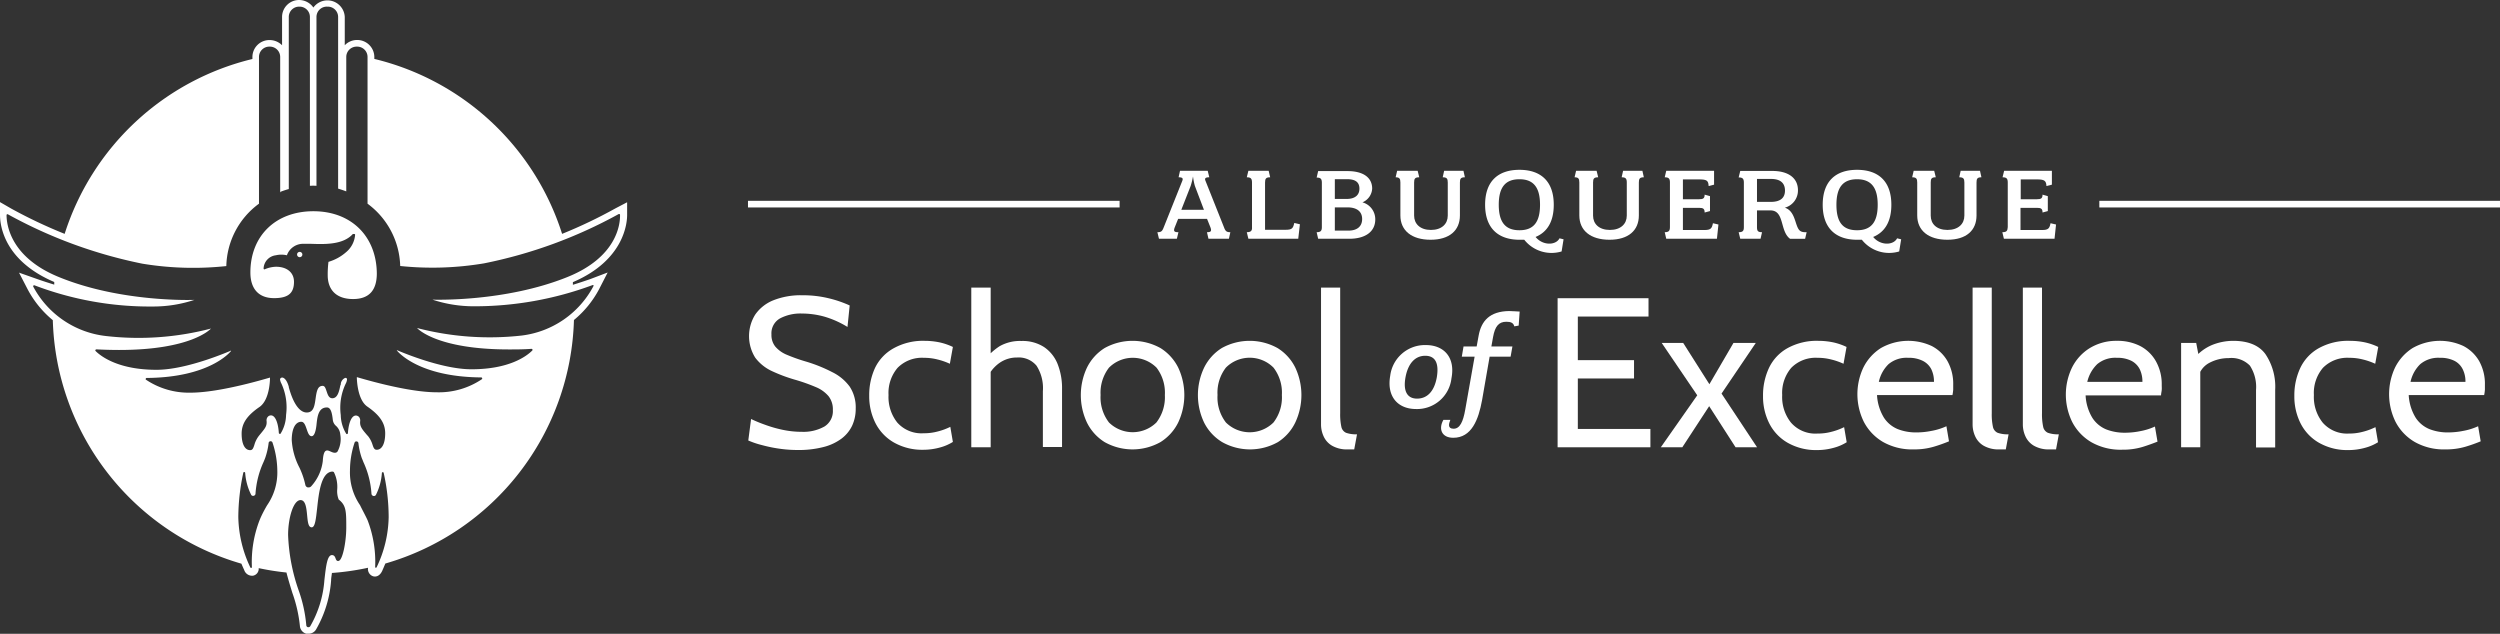 <?xml version="1.0" encoding="UTF-8" standalone="no"?>
<!DOCTYPE svg PUBLIC "-//W3C//DTD SVG 1.1//EN" "http://www.w3.org/Graphics/SVG/1.1/DTD/svg11.dtd">
<svg xmlns="http://www.w3.org/2000/svg" viewBox="0 0 331.39 84.01"><rect x="0" y="0" width="331.39" height="84.01" fill="#333333" stroke="none"/><defs><style>.cls-1{fill:#fff;}</style></defs><g id="Layer_2" data-name="Layer 2"><g id="Logos"><path class="cls-1" d="M110.32,49.33a19.88,19.88,0,0,0-3.54-1.42,23,23,0,0,1-2.5-.89,4,4,0,0,1-1.51-1.08,2.45,2.45,0,0,1-.51-1.61,2.26,2.26,0,0,1,1.13-2.12,5.79,5.79,0,0,1,2.88-.65,11.23,11.23,0,0,1,3,.41,12.53,12.53,0,0,1,3.07,1.37l.29-2.85a15.12,15.12,0,0,0-2.69-.93,14.35,14.35,0,0,0-3.58-.42,9.81,9.81,0,0,0-3.86.67,5.33,5.33,0,0,0-2.39,1.89,5.38,5.38,0,0,0,0,5.71,5.83,5.83,0,0,0,2.19,1.77,21,21,0,0,0,3,1.13,24.11,24.11,0,0,1,2.84,1,4.39,4.39,0,0,1,1.7,1.22,2.82,2.82,0,0,1,.56,1.83,2.39,2.39,0,0,1-1.12,2.18,5.72,5.72,0,0,1-3,.7,12.14,12.14,0,0,1-2.55-.27,16.77,16.77,0,0,1-2.33-.67,18.54,18.54,0,0,1-1.84-.76l-.37,2.85A11.37,11.37,0,0,0,101,59a18.87,18.87,0,0,0,2.27.47,16.93,16.93,0,0,0,2.45.18,13.06,13.06,0,0,0,3.38-.38,6.8,6.8,0,0,0,2.41-1.1,4.66,4.66,0,0,0,1.44-1.73,5.3,5.3,0,0,0,.48-2.29,5,5,0,0,0-.79-2.89A6.29,6.29,0,0,0,110.32,49.33Z"/><path class="cls-1" d="M122.47,47.43a7.16,7.16,0,0,1,1.8.22,8.82,8.82,0,0,1,1.64.57l.4-2.23a8.17,8.17,0,0,0-1.73-.6,9.69,9.69,0,0,0-2-.21,8,8,0,0,0-4.15,1A5.89,5.89,0,0,0,116,48.75a8.55,8.55,0,0,0-.78,3.71,7.89,7.89,0,0,0,.81,3.59,6.19,6.19,0,0,0,2.4,2.57,7.57,7.57,0,0,0,3.93,1,8.25,8.25,0,0,0,2.3-.32,6.2,6.2,0,0,0,1.65-.72l-.34-2a8.34,8.34,0,0,1-1.69.62,6.93,6.93,0,0,1-1.84.23A4.28,4.28,0,0,1,118.93,56a5.43,5.43,0,0,1-1.15-3.63,5.13,5.13,0,0,1,1.2-3.61A4.53,4.53,0,0,1,122.47,47.43Z"/><path class="cls-1" d="M138.39,46a5.23,5.23,0,0,0-3-.8,5.43,5.43,0,0,0-2.88.69,7.91,7.91,0,0,0-1.19.94V38.12h-2.57V59.29h2.57v-10a4.77,4.77,0,0,1,1.18-1.19,4,4,0,0,1,2.32-.71,3.07,3.07,0,0,1,2.58,1.09,5.5,5.5,0,0,1,.84,3.37v7.4h2.54V51.58a8.69,8.69,0,0,0-.6-3.36A4.89,4.89,0,0,0,138.39,46Z"/><path class="cls-1" d="M153.83,46.14a7.63,7.63,0,0,0-7.41,0,6.39,6.39,0,0,0-2.34,2.6,8.56,8.56,0,0,0,0,7.27,6.36,6.36,0,0,0,2.34,2.59,7.56,7.56,0,0,0,7.41,0A6.38,6.38,0,0,0,156.18,56a8.56,8.56,0,0,0,0-7.27A6.41,6.41,0,0,0,153.83,46.14ZM153.29,56A4.48,4.48,0,0,1,147,56a5.44,5.44,0,0,1-1.11-3.64A5.43,5.43,0,0,1,147,48.74a4.45,4.45,0,0,1,6.31,0,5.48,5.48,0,0,1,1.1,3.63A5.49,5.49,0,0,1,153.29,56Z"/><path class="cls-1" d="M169.35,46.14a7.61,7.61,0,0,0-7.4,0,6.39,6.39,0,0,0-2.34,2.6,8.47,8.47,0,0,0,0,7.27A6.36,6.36,0,0,0,162,58.6a7.54,7.54,0,0,0,7.4,0A6.31,6.31,0,0,0,171.7,56a8.56,8.56,0,0,0,0-7.27A6.34,6.34,0,0,0,169.35,46.14ZM168.81,56a4.48,4.48,0,0,1-6.31,0,5.44,5.44,0,0,1-1.11-3.64,5.43,5.43,0,0,1,1.11-3.63,4.45,4.45,0,0,1,6.31,0,5.43,5.43,0,0,1,1.11,3.63A5.44,5.44,0,0,1,168.81,56Z"/><path class="cls-1" d="M177.8,56.55a7.8,7.8,0,0,1-.15-1.78V38.12h-2.54V56.24a3.76,3.76,0,0,0,.34,1.59,2.74,2.74,0,0,0,1.12,1.25,3.94,3.94,0,0,0,2.12.49h.82l.37-2a4,4,0,0,1-1.45-.2A1.11,1.11,0,0,1,177.8,56.55Z"/><polygon class="cls-1" points="209.15 50.17 216.6 50.17 216.6 47.74 209.15 47.74 209.15 41.96 218.52 41.96 218.52 39.53 206.47 39.53 206.47 59.29 218.77 59.29 218.77 56.86 209.15 56.86 209.15 50.17"/><polygon class="cls-1" points="232.74 45.46 229.78 45.46 226.59 50.93 223.12 45.46 220.27 45.46 224.98 52.4 220.15 59.29 223 59.29 226.56 53.84 230.06 59.29 232.91 59.29 228.2 52.17 232.74 45.46"/><path class="cls-1" d="M240.93,47.43a7.16,7.16,0,0,1,1.8.22,8.82,8.82,0,0,1,1.64.57l.4-2.23a8.17,8.17,0,0,0-1.73-.6,9.69,9.69,0,0,0-2-.21,8,8,0,0,0-4.15,1,5.89,5.89,0,0,0-2.41,2.61,8.55,8.55,0,0,0-.78,3.71,7.89,7.89,0,0,0,.81,3.59,6.19,6.19,0,0,0,2.4,2.57,7.57,7.57,0,0,0,3.93,1,8.25,8.25,0,0,0,2.3-.32,6.2,6.2,0,0,0,1.65-.72l-.34-2a8.34,8.34,0,0,1-1.69.62,6.93,6.93,0,0,1-1.84.23A4.28,4.28,0,0,1,237.39,56a5.43,5.43,0,0,1-1.15-3.63,5.13,5.13,0,0,1,1.2-3.61A4.53,4.53,0,0,1,240.93,47.43Z"/><path class="cls-1" d="M256.05,45.86a7.37,7.37,0,0,0-6.73.28A6.48,6.48,0,0,0,247,48.72a8.29,8.29,0,0,0,.06,7.19,6.64,6.64,0,0,0,2.52,2.66,7.82,7.82,0,0,0,4.11,1,9,9,0,0,0,2.66-.36,20.19,20.19,0,0,0,2-.71l-.34-2a8.16,8.16,0,0,1-2,.62,10,10,0,0,1-2,.2,6.6,6.6,0,0,1-2.43-.43,4,4,0,0,1-1.85-1.52,6.4,6.4,0,0,1-.92-3h10a6.06,6.06,0,0,0,.1-.71c0-.23,0-.44,0-.64a6.18,6.18,0,0,0-.77-3.17A5.09,5.09,0,0,0,256.05,45.86Zm-7,4.76a4.63,4.63,0,0,1,1.29-2.35,3.71,3.71,0,0,1,2.6-.84,4.11,4.11,0,0,1,1.91.39A2.56,2.56,0,0,1,256,48.93a3.73,3.73,0,0,1,.36,1.69Z"/><path class="cls-1" d="M264.17,56.55a7.8,7.8,0,0,1-.15-1.78V38.12h-2.54V56.24a3.76,3.76,0,0,0,.34,1.59,2.74,2.74,0,0,0,1.12,1.25,3.94,3.94,0,0,0,2.12.49h.82l.37-2a4,4,0,0,1-1.45-.2A1.11,1.11,0,0,1,264.17,56.55Z"/><path class="cls-1" d="M270.83,56.55a7.8,7.8,0,0,1-.15-1.78V38.12h-2.54V56.24a3.76,3.76,0,0,0,.34,1.59,2.74,2.74,0,0,0,1.12,1.25,3.94,3.94,0,0,0,2.12.49h.82l.37-2a4,4,0,0,1-1.45-.2A1.11,1.11,0,0,1,270.83,56.55Z"/><path class="cls-1" d="M283.68,45.86a6.61,6.61,0,0,0-3.07-.68,6.7,6.7,0,0,0-3.66,1,6.39,6.39,0,0,0-2.31,2.58,8.25,8.25,0,0,0,.05,7.19,6.64,6.64,0,0,0,2.52,2.66,7.82,7.82,0,0,0,4.11,1,9,9,0,0,0,2.67-.36c.77-.24,1.42-.48,2-.71l-.34-2a8.16,8.16,0,0,1-2,.62,10,10,0,0,1-2,.2,6.68,6.68,0,0,1-2.43-.43,4,4,0,0,1-1.85-1.52,6.29,6.29,0,0,1-.91-3h10c0-.24.07-.48.09-.71s0-.44,0-.64a6.18,6.18,0,0,0-.77-3.17A5.09,5.09,0,0,0,283.68,45.86Zm-7,4.76A4.78,4.78,0,0,1,278,48.27a3.72,3.72,0,0,1,2.61-.84,4.09,4.09,0,0,1,1.9.39,2.56,2.56,0,0,1,1.12,1.11,3.73,3.73,0,0,1,.36,1.69Z"/><path class="cls-1" d="M296,45.18a7.59,7.59,0,0,0-2.6.48,6,6,0,0,0-2,1.26l-.28-1.46h-2V59.29h2.54v-10a2.88,2.88,0,0,1,1.22-1.2,5.41,5.41,0,0,1,2.56-.62,3.4,3.4,0,0,1,2.8,1,5.16,5.16,0,0,1,.81,3.22v7.62h2.54V51.67a7.73,7.73,0,0,0-1.3-4.74Q299,45.18,296,45.18Z"/><path class="cls-1" d="M311.41,47.43a7.16,7.16,0,0,1,1.8.22,8.82,8.82,0,0,1,1.64.57l.4-2.23a8.17,8.17,0,0,0-1.73-.6,9.72,9.72,0,0,0-2.06-.21,8,8,0,0,0-4.14,1,5.89,5.89,0,0,0-2.41,2.61,8.55,8.55,0,0,0-.78,3.71,7.89,7.89,0,0,0,.81,3.59,6.19,6.19,0,0,0,2.4,2.57,7.55,7.55,0,0,0,3.93,1,8.25,8.25,0,0,0,2.3-.32,6.2,6.2,0,0,0,1.65-.72l-.34-2a8.34,8.34,0,0,1-1.69.62,6.93,6.93,0,0,1-1.84.23A4.28,4.28,0,0,1,307.87,56a5.43,5.43,0,0,1-1.15-3.63,5.13,5.13,0,0,1,1.2-3.61A4.53,4.53,0,0,1,311.41,47.43Z"/><path class="cls-1" d="M326.53,45.86a7.37,7.37,0,0,0-6.73.28,6.48,6.48,0,0,0-2.32,2.58,8.29,8.29,0,0,0,.06,7.19,6.64,6.64,0,0,0,2.52,2.66,7.82,7.82,0,0,0,4.11,1,9,9,0,0,0,2.66-.36,20.19,20.19,0,0,0,2-.71l-.34-2a8.16,8.16,0,0,1-2,.62,10.12,10.12,0,0,1-2,.2,6.6,6.6,0,0,1-2.43-.43,4,4,0,0,1-1.85-1.52,6.4,6.4,0,0,1-.92-3h10a6.06,6.06,0,0,0,.1-.71c0-.23,0-.44,0-.64a6.18,6.18,0,0,0-.77-3.17A5.15,5.15,0,0,0,326.53,45.86Zm-7,4.76a4.63,4.63,0,0,1,1.29-2.35,3.71,3.71,0,0,1,2.6-.84,4.11,4.11,0,0,1,1.91.39,2.48,2.48,0,0,1,1.11,1.11,3.6,3.6,0,0,1,.37,1.69Z"/><path class="cls-1" d="M189,45.74a4.64,4.64,0,0,0-4.72,4.08c-.48,2.74,1,4.4,3.44,4.4a4.59,4.59,0,0,0,4.68-4.08C192.93,47.4,191.43,45.74,189,45.74ZM190.46,50c-.34,1.92-1.31,2.84-2.62,2.84s-1.87-1-1.53-2.84,1.29-2.84,2.61-2.84S190.77,48.11,190.46,50Z"/><path class="cls-1" d="M196,44.5l-.26,1.43H194l-.23,1.35h1.7l-1.24,7c-.28,1.63-.72,2.55-1.54,2.55s-.65-.64-.44-1.17h-.92c-.68,1.2-.23,2.37,1.31,2.37,2.42,0,3.34-2.37,3.82-5l1-5.75h2.78l.24-1.35h-2.79l.23-1.28c.25-1.36.73-2,1.75-2,.6,0,.94.14,1.06.61l.58-.1.13-1.86c-.34,0-.85-.07-1.4-.07C197.47,41.27,196.35,42.54,196,44.5Z"/><path class="cls-1" d="M156,31.65l.21-.87c-.53,0-.69-.1-.5-.62l.46-1.15H160l.46,1.15c.17.49.05.62-.47.62l.2.87h2.71l.19-.87c-.47,0-.64-.11-.83-.62l-2.48-6.23c-.11-.28,0-.43.52-.43l-.21-.86h-3.67l-.19.86c.53,0,.61.15.5.45l-2.48,6.21c-.2.52-.35.62-.83.62l.21.87Zm1.83-7a9.55,9.55,0,0,0,.31-1.27,7.92,7.92,0,0,0,.25,1.27l1.2,3.16h-3Z"/><path class="cls-1" d="M165.27,30.78l.21.87h6.61l.22-1.92-.75-.17c-.15.7-.29.9-1.14.9h-2.73V24.19c0-.51.13-.69.68-.69l-.2-.86h-2.69l-.21.86c.54,0,.69.18.69.69V30.1C166,30.59,165.81,30.78,165.27,30.78Z"/><path class="cls-1" d="M180.6,26.82A2.09,2.09,0,0,0,181.89,25c0-1.47-1.19-2.32-3.27-2.32h-3.89l-.2.86c.54,0,.69.18.69.69V30.1c0,.49-.15.68-.69.68l.2.87h4.13c2.12,0,3.44-.94,3.44-2.56A2.33,2.33,0,0,0,180.6,26.82Zm-3.66-3.07h1.6c1.15,0,1.66.42,1.66,1.26s-.58,1.36-1.68,1.36h-1.58Zm1.79,6.82h-1.79V27.49h1.68c1.29,0,1.94.59,1.94,1.54S179.94,30.57,178.73,30.57Z"/><path class="cls-1" d="M185.63,24.19v4.37c0,2,1.49,3.22,4,3.22s3.89-1.24,3.89-3.22V24.19c0-.51.12-.69.66-.69l-.19-.86h-2.56l-.19.86c.54,0,.67.18.67.69v4.39c0,1.09-.79,1.9-2.23,1.9s-2.23-.81-2.23-1.9V24.19c0-.51.12-.69.68-.69l-.21-.86h-2.72l-.2.86C185.5,23.5,185.63,23.68,185.63,24.19Z"/><path class="cls-1" d="M207.26,31.72l-.54-.13c-.47.94-2.21,1-3.17-.18,1.52-.63,2.41-2,2.41-4.27,0-3.16-1.77-4.63-4.55-4.63s-4.55,1.47-4.55,4.63,1.79,4.64,4.55,4.64c.22,0,.44,0,.64,0A4.61,4.61,0,0,0,207,33.33Zm-5.85-1.2c-1.87,0-2.74-1.07-2.74-3.38s.87-3.38,2.74-3.38,2.73,1.09,2.73,3.38S203.3,30.52,201.41,30.52Z"/><path class="cls-1" d="M209.35,24.19v4.37c0,2,1.49,3.22,4,3.22s3.89-1.24,3.89-3.22V24.19c0-.51.12-.69.66-.69l-.19-.86h-2.56l-.19.86c.54,0,.68.18.68.69v4.39c0,1.09-.79,1.9-2.24,1.9s-2.23-.81-2.23-1.9V24.19c0-.51.12-.69.68-.69l-.21-.86h-2.72l-.2.86C209.22,23.5,209.35,23.68,209.35,24.19Z"/><path class="cls-1" d="M220.67,30.78l.2.87h6.72l.2-1.89-.73-.17c-.13.67-.28.9-1.12.9h-2.86V27.55h2.14c.55,0,.74.12.74.62l.71-.19V26l-.71-.2c0,.49-.19.61-.74.61h-2.14V23.78h2.14c1.05,0,1.23.17,1.27.88l.72-.18V22.64h-6.34l-.2.86c.54,0,.69.18.69.69V30.1C221.36,30.59,221.21,30.78,220.67,30.78Z"/><path class="cls-1" d="M232.9,30.1V27.89h1.78c1.89,0,1.23,2.76,2.6,3.76h2l.2-.87h-.17c-.72,0-.92-.3-1.17-1s-.49-1.92-1.55-2.25a2.36,2.36,0,0,0,1.74-2.31c0-1.63-1.28-2.56-3.4-2.56h-4.25l-.21.86c.54,0,.69.19.69.69V30.1c0,.49-.13.68-.69.68l.21.87h2.69l.2-.87C233,30.78,232.9,30.59,232.9,30.1Zm0-6.38h1.87c1.21,0,1.84.53,1.84,1.54s-.66,1.5-1.87,1.5H232.9Z"/><path class="cls-1" d="M251.75,33.33l.26-1.61-.54-.13c-.47.94-2.21,1-3.17-.18,1.52-.63,2.41-2,2.41-4.27,0-3.16-1.77-4.63-4.55-4.63s-4.55,1.47-4.55,4.63,1.79,4.64,4.55,4.64c.22,0,.44,0,.64,0A4.61,4.61,0,0,0,251.75,33.33Zm-8.32-6.19c0-2.29.86-3.38,2.73-3.38s2.74,1.09,2.74,3.38-.85,3.38-2.74,3.38S243.43,29.45,243.43,27.14Z"/><path class="cls-1" d="M262,24.19c0-.51.11-.69.65-.69l-.19-.86h-2.56l-.19.86c.55,0,.68.18.68.69v4.39c0,1.09-.79,1.9-2.24,1.9s-2.22-.81-2.22-1.9V24.19c0-.51.11-.69.67-.69l-.21-.86h-2.72l-.2.86c.54,0,.67.18.67.69v4.37c0,2,1.49,3.22,4,3.22S262,30.54,262,28.56Z"/><path class="cls-1" d="M265.42,30.78l.21.87h6.71l.2-1.89-.73-.17c-.13.67-.28.9-1.12.9h-2.86V27.55H270c.56,0,.75.12.75.62l.7-.19V26l-.7-.2c0,.49-.19.61-.75.61h-2.14V23.78H270c1,0,1.23.17,1.27.88l.72-.18V22.64h-6.33l-.21.86c.54,0,.69.18.69.69V30.1C266.11,30.59,266,30.78,265.42,30.78Z"/><rect class="cls-1" x="278.28" y="26.62" width="53.11" height="0.88"/><rect class="cls-1" x="99.15" y="26.62" width="49.26" height="0.88"/><path class="cls-1" d="M81.6,27.61A63.67,63.67,0,0,1,74.51,31,34.64,34.64,0,0,0,49.62,7.81V7.55A2.27,2.27,0,0,0,47.31,5.3,2.24,2.24,0,0,0,45.7,6V2.25A2.3,2.3,0,0,0,41.54,1,2.32,2.32,0,0,0,39.64,0a2.25,2.25,0,0,0-2.25,2.25V6a2.32,2.32,0,0,0-1.68-.69,2.25,2.25,0,0,0-2.25,2.25v.26A34.67,34.67,0,0,0,8.57,31a64.12,64.12,0,0,1-7.08-3.35L0,26.79v1.69c0,1.38.51,6.05,7.19,8.9,0,.12,0,.23,0,.35-.75-.23-1.5-.47-2.29-.75l-2.38-.84,1.16,2.24A13.4,13.4,0,0,0,7,42.44,34.63,34.63,0,0,0,32,74.72c.13.31.26.6.37.84a1.1,1.1,0,0,0,1.18.75.93.93,0,0,0,.74-1,34,34,0,0,0,3.68.58c.24.94.52,1.84.78,2.69a18.53,18.53,0,0,1,1,4.36A1.16,1.16,0,0,0,40.59,84l.17,0h.13a1.14,1.14,0,0,0,1-.55,15.25,15.25,0,0,0,2-6.5c0-.31.07-.66.11-1a34.32,34.32,0,0,0,4.79-.69,1,1,0,0,0,.67,1.13c.9.23,1.26-.85,1.26-.85.11-.24.23-.53.36-.84a34.61,34.61,0,0,0,25-32.28,13.47,13.47,0,0,0,3.32-4.06l1.15-2.24L78.23,37c-.7.24-1.47.5-2.29.75,0-.12,0-.24,0-.35,6.86-2.93,7.19-7.92,7.19-8.9l0-1.69ZM35.39,67c-.32.56-.68,1.2-1,2a15.4,15.4,0,0,0-1,6.17.12.12,0,0,1-.1.12h0a.13.13,0,0,1-.11-.08,16.08,16.08,0,0,1-1.59-6.68,28.33,28.33,0,0,1,.66-5.86.12.12,0,0,1,.13-.1.13.13,0,0,1,.12.11,7.62,7.62,0,0,0,.78,2.88.29.29,0,0,0,.35.16.3.3,0,0,0,.24-.3,11.94,11.94,0,0,1,1.07-4.19c.08-.19.15-.36.21-.52a9.25,9.25,0,0,0,.46-2,.25.25,0,0,1,.23-.22.26.26,0,0,1,.28.17,12.07,12.07,0,0,1,.64,3.73A7.63,7.63,0,0,1,35.39,67Zm9.47,7.37c-.25,0-.31-.17-.38-.36s-.17-.43-.48-.43c-.64,0-.79,1.53-1,3.31l-.13,0H43A14.28,14.28,0,0,1,41.13,83a.28.28,0,0,1-.24.14h-.08a.29.29,0,0,1-.21-.26,18.44,18.44,0,0,0-1-4.59,24.76,24.76,0,0,1-1.41-7.39c0-2.18.68-4.61,1.65-4.61.67,0,.78,1.06.87,2s.16,1.61.61,1.61.56-1.12.72-2.55c.22-2,.52-4.75,2-4.84a.3.3,0,0,1,.22.08,4.33,4.33,0,0,1,.44,2.28,3,3,0,0,0,.2,1.35c1,.77,1,1.59,1,3.74C45.89,71.89,45.4,74.35,44.86,74.35Zm-6.19-16c0-1.54.48-2.46,1.27-2.46.38,0,.55.5.72,1s.32.91.65.91.54-.58.64-1.48c.11-1.09.24-2.33,1.39-2.33.55,0,.69.87.78,1.68a1.25,1.25,0,0,0,.44.78,1.74,1.74,0,0,1,.55,1.16,3.42,3.42,0,0,1-.38,2.24c-.23.25-.56.14-.87,0s-.49-.22-.69-.1-.34.56-.38,1.33a6.06,6.06,0,0,1-1.52,3.34h0a.46.46,0,0,1-.35.17l-.12,0a.43.43,0,0,1-.33-.36A10.51,10.51,0,0,0,39.7,62,9.08,9.08,0,0,1,38.67,58.31ZM49.93,75.18a.12.12,0,0,1-.11.08h0a.1.1,0,0,1-.09-.12,15.4,15.4,0,0,0-1-6.17c-.36-.78-.72-1.41-1-2a7.68,7.68,0,0,1-1.34-4.58A11.78,11.78,0,0,1,47,58.68a.24.24,0,0,1,.24-.17.26.26,0,0,1,.27.22,9.19,9.19,0,0,0,.45,2c.07.16.14.33.21.52a11.73,11.73,0,0,1,1.07,4.19.32.32,0,0,0,.25.3.3.3,0,0,0,.35-.16,7.62,7.62,0,0,0,.78-2.88.11.11,0,0,1,.11-.11.12.12,0,0,1,.13.1,27,27,0,0,1,.66,5.86A15.92,15.92,0,0,1,49.93,75.18ZM75.22,36.72c-8.3,3.35-17.81,3-17.9,3s0,0,0,0a0,0,0,0,0,0,0,17.44,17.44,0,0,0,5.49.88A45,45,0,0,0,78.52,37.8a.15.15,0,0,1,.14,0,.12.12,0,0,1,0,.14,12.47,12.47,0,0,1-9.52,6.54,38.16,38.16,0,0,1-13.86-1l0,0c.1.11,2.64,2.84,12.18,2.84,1,0,1.94,0,3-.08h0a.12.12,0,0,1,.11.07.12.12,0,0,1,0,.14c-.75.76-3.06,2.5-8.08,2.5-4.13,0-9.8-2.51-9.86-2.53l-.13.11.1-.08c.11.15,2.85,3.52,11.19,3.58a.11.11,0,0,1,.11.08.12.12,0,0,1,0,.14A10.19,10.19,0,0,1,57.88,52c-4.1,0-10.48-2-10.55-2l-.16,0h.13s0,2.91,1.37,3.88c1.67,1.15,2.39,2.21,2.39,3.56s-.42,2.18-1.13,2.18c-.32,0-.42-.28-.55-.67a3.44,3.44,0,0,0-.61-1.16l-.09-.09c-.69-.81-1-1.17-.94-1.85a.75.75,0,0,0-.15-.58.59.59,0,0,0-.41-.19c-.67,0-1,1.26-1.06,2.33a.11.11,0,0,1-.08.11.11.11,0,0,1-.13,0,4.84,4.84,0,0,1-.74-2.5,7.41,7.41,0,0,1,.65-4.15A1.49,1.49,0,0,0,46,50.3c0-.13-.08-.21-.19-.21s-.51.2-.63.72c0,.09,0,.19-.07.29-.15.73-.34,1.69-1.06,1.69h0c-.46,0-.61-.48-.76-.93s-.25-.71-.52-.71c-.65,0-.79.65-.93,1.64s-.26,1.89-1.18,1.89-1.78-1.13-2.38-3.36v-.06c-.26-.93-.66-1.24-.91-1.21a.27.27,0,0,0-.25.25,1.61,1.61,0,0,0,.18.54A7.54,7.54,0,0,1,37.92,55a4.84,4.84,0,0,1-.74,2.5.11.11,0,0,1-.13,0,.13.13,0,0,1-.09-.11c-.06-1.07-.38-2.33-1.05-2.33a.56.56,0,0,0-.41.19.71.71,0,0,0-.16.58c.06.68-.25,1-.94,1.84l-.08.1A3.53,3.53,0,0,0,33.71,59c-.14.41-.23.67-.55.67-.71,0-1.13-.82-1.13-2.18s.71-2.41,2.39-3.56c1.4-1,1.37-3.85,1.37-3.88l0,0c-.06,0-6.46,2-10.54,2a10.2,10.2,0,0,1-5.92-1.73.12.12,0,0,1,0-.14.12.12,0,0,1,.12-.08c8.33-.06,11.07-3.43,11.18-3.58l-.08-.15.05.12c-.05,0-5.72,2.53-9.85,2.53-5,0-7.33-1.74-8.09-2.5a.11.11,0,0,1,0-.14.13.13,0,0,1,.12-.07c1,.05,2,.08,3,.08,9.55,0,12.08-2.73,12.19-2.84s0,0,0,0a37.85,37.85,0,0,1-13.85,1A12.49,12.49,0,0,1,4.41,38a.13.13,0,0,1,.16-.18,42.94,42.94,0,0,0,15.71,2.81,17.27,17.27,0,0,0,5.49-.88s0,0,0,0,0,0,0,0-9.58.39-17.9-3c-6.51-2.62-7-7-7-8.23a.11.11,0,0,1,.06-.11.11.11,0,0,1,.12,0,62.43,62.43,0,0,0,17.81,6.54A41.32,41.32,0,0,0,30,35.27a0,0,0,0,0,0,0A10.54,10.54,0,0,1,34.33,27V7.55a1.37,1.37,0,0,1,1.37-1.37h.07a1.37,1.37,0,0,1,1.37,1.37V25.39l.08.13,0-.11a10.11,10.11,0,0,1,1.06-.35V2.25A1.37,1.37,0,0,1,39.64.88h.07a1.37,1.37,0,0,1,1.37,1.37V24.6l0,.15h0v-.12a6.31,6.31,0,0,1,.87,0l0,0V2.25A1.37,1.37,0,0,1,43.38.88h.07a1.37,1.37,0,0,1,1.37,1.37V25c.38.12.74.24,1.08.37l0,0V7.55a1.37,1.37,0,0,1,1.38-1.37h.06a1.37,1.37,0,0,1,1.38,1.37V27a10.62,10.62,0,0,1,4.33,8.26s0,0,0,0a41.31,41.31,0,0,0,11.11-.35A62.17,62.17,0,0,0,82,28.38a.15.15,0,0,1,.13,0,.11.11,0,0,1,.06.11C82.22,29.75,81.75,34.09,75.22,36.72Z"/><path class="cls-1" d="M41.54,28c-5,0-8.35,3.27-8.35,8.12,0,2.19,1.12,3.4,3.14,3.4,1.85,0,2.64-.64,2.64-2.16,0-1.24-.94-2-2.39-2a4,4,0,0,0-1.47.33.11.11,0,0,1-.12,0,.12.12,0,0,1-.05-.1,1.84,1.84,0,0,1,1.62-1.75,3.21,3.21,0,0,1,1.47,0l0,0a2.28,2.28,0,0,1,2.28-1.52l.87,0h.06c1.78.06,4.23.15,5.53-1.3a.18.18,0,0,1,.1,0H47a.11.11,0,0,1,.07.13,3.32,3.32,0,0,1-1.21,2.29,6.18,6.18,0,0,1-2.32,1.27,13.6,13.6,0,0,0-.1,1.76c0,2,1.19,3.17,3.36,3.17s3.15-1.21,3.15-3.4C49.9,31.3,46.54,28,41.54,28Z"/><path class="cls-1" d="M39.73,33.39a.34.34,0,0,0-.35.35.35.35,0,0,0,.35.35.35.35,0,0,0,.35-.35A.35.35,0,0,0,39.73,33.39Z"/></g></g></svg>